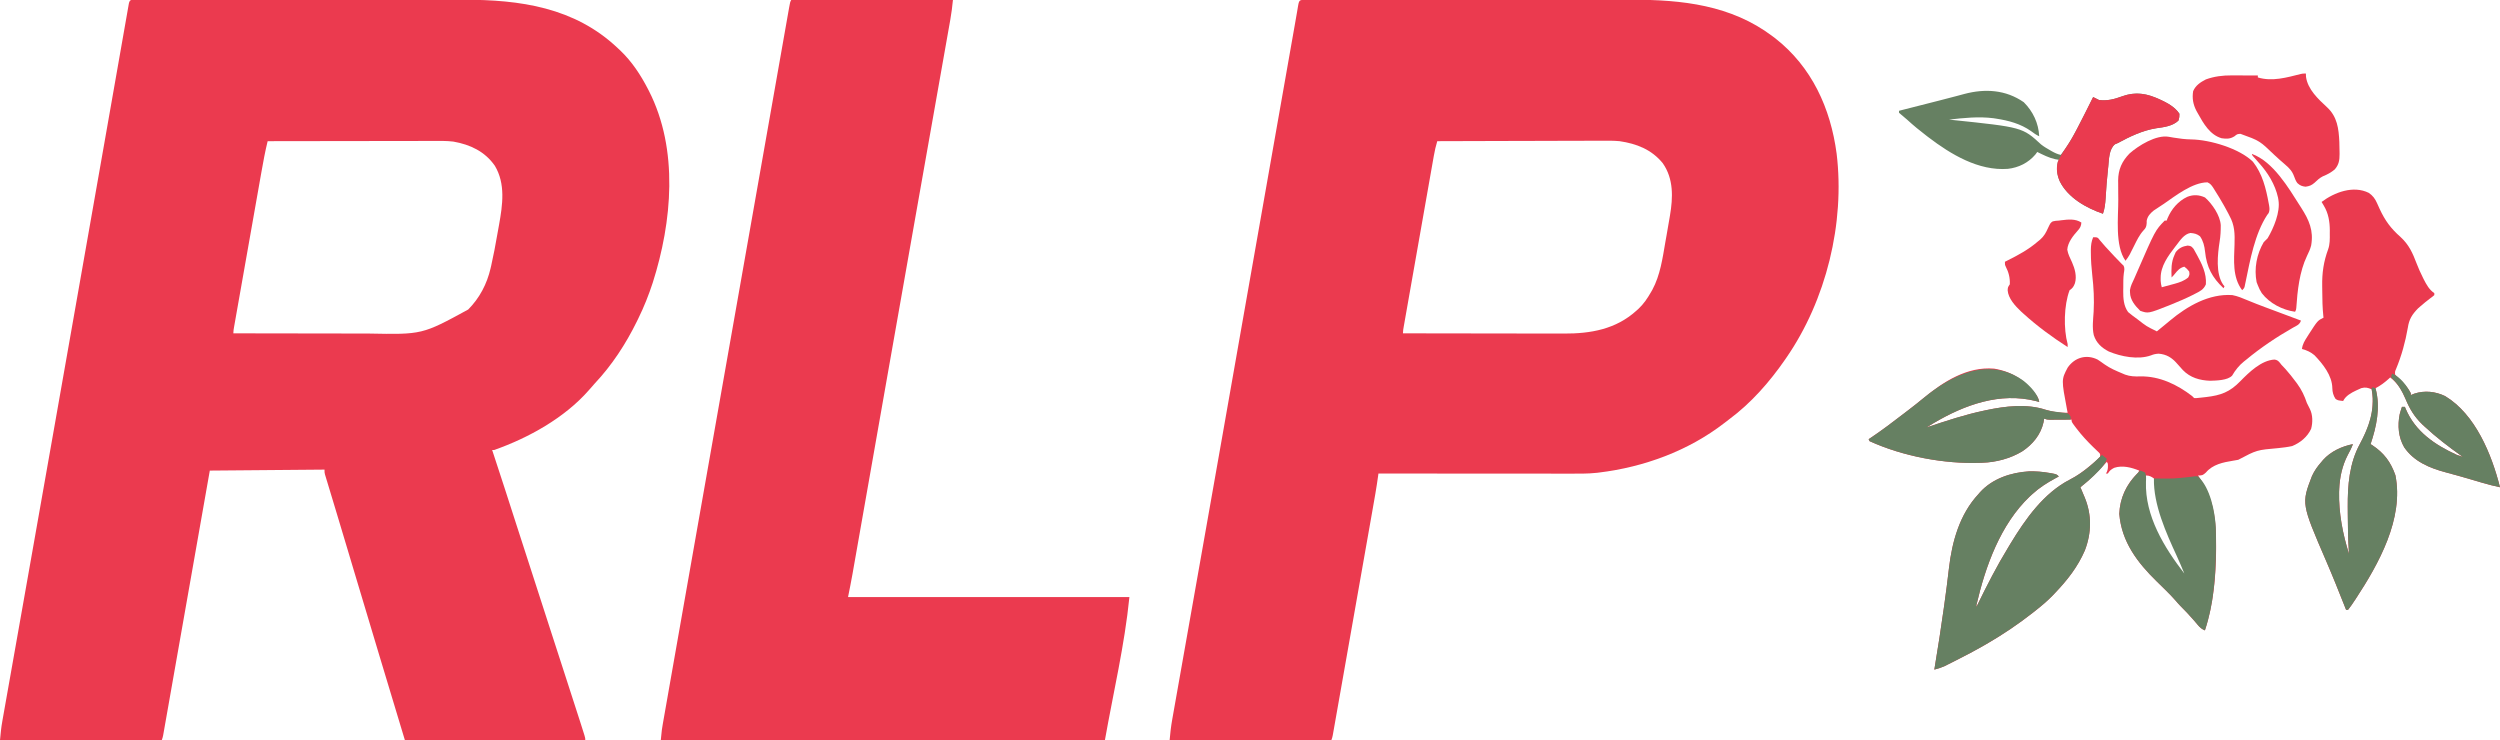 <?xml version="1.0" encoding="UTF-8"?>
<svg version="1.1" xmlns="http://www.w3.org/2000/svg" width="2550" height="755">
<path d="M0 0 C1.28 -0.003 2.56 -0.006 3.879 -0.01 C5.319 -0.008 6.758 -0.007 8.197 -0.005 C9.712 -0.007 11.227 -0.009 12.742 -0.012 C16.925 -0.018 21.108 -0.018 25.292 -0.017 C29.796 -0.017 34.301 -0.022 38.806 -0.027 C47.646 -0.035 56.485 -0.038 65.325 -0.038 C72.519 -0.039 79.712 -0.041 86.906 -0.044 C107.314 -0.053 127.722 -0.058 148.129 -0.057 C149.231 -0.057 150.333 -0.057 151.467 -0.057 C152.57 -0.057 153.673 -0.057 154.81 -0.057 C172.632 -0.056 190.454 -0.066 208.277 -0.08 C226.589 -0.094 244.901 -0.101 263.213 -0.1 C273.488 -0.1 283.763 -0.103 294.038 -0.113 C302.801 -0.123 311.563 -0.125 320.325 -0.118 C324.788 -0.115 329.25 -0.114 333.713 -0.123 C391.674 -0.23 447.314 7.631 491.147 49.129 C492.031 49.948 492.916 50.768 493.827 51.613 C505.788 63.066 514.584 76.469 522.147 91.129 C522.467 91.747 522.786 92.365 523.115 93.003 C553.519 152.792 546.676 226.444 526.975 288.395 C522.833 301.048 518.034 313.191 512.147 325.129 C511.705 326.035 511.264 326.942 510.808 327.876 C499.427 351.055 485.365 372.58 467.663 391.426 C465.607 393.635 463.646 395.879 461.71 398.191 C437.081 426.355 400.006 446.919 365.147 459.129 C364.487 459.129 363.827 459.129 363.147 459.129 C363.413 459.939 363.413 459.939 363.685 460.766 C371.923 485.86 380.125 510.965 388.147 536.129 C393.575 553.153 399.078 570.15 404.647 587.129 C410.553 605.135 416.378 623.166 422.133 641.221 C427.312 657.465 432.582 673.678 437.897 689.879 C443.069 705.649 448.199 721.431 453.21 737.254 C453.468 738.066 453.726 738.879 453.992 739.716 C454.705 741.96 455.413 744.204 456.12 746.449 C456.514 747.699 456.909 748.95 457.315 750.238 C458.147 753.129 458.147 753.129 458.147 755.129 C397.427 755.129 336.707 755.129 274.147 755.129 C256.432 696.527 238.757 637.916 221.241 579.254 C220.261 575.974 219.282 572.693 218.302 569.412 C217.666 567.282 217.03 565.152 216.394 563.022 C212.556 550.168 208.706 537.319 204.831 524.476 C204.155 522.235 203.48 519.995 202.804 517.754 C202.379 516.344 201.954 514.934 201.529 513.525 C201.225 512.516 201.225 512.516 200.915 511.487 C199.587 507.082 198.253 502.679 196.917 498.276 C196.264 496.112 195.612 493.949 194.96 491.785 C194.668 490.828 194.376 489.871 194.075 488.886 C193.816 488.025 193.558 487.165 193.292 486.279 C193.068 485.543 192.845 484.806 192.615 484.047 C192.147 482.129 192.147 482.129 192.147 479.129 C153.537 479.459 114.927 479.789 75.147 480.129 C72.974 492.465 72.974 492.465 70.757 505.05 C66.124 531.343 61.49 557.636 56.853 583.929 C56.134 588.011 55.414 592.093 54.694 596.175 C54.479 597.394 54.479 597.394 54.26 598.637 C51.938 611.807 49.618 624.978 47.298 638.148 C44.918 651.656 42.537 665.163 40.155 678.669 C38.684 687.008 37.214 695.347 35.746 703.687 C34.741 709.4 33.733 715.113 32.725 720.826 C32.142 724.126 31.56 727.425 30.98 730.725 C30.352 734.298 29.721 737.87 29.09 741.442 C28.906 742.491 28.722 743.541 28.533 744.622 C28.279 746.052 28.279 746.052 28.02 747.512 C27.874 748.337 27.729 749.162 27.579 750.012 C27.147 752.129 27.147 752.129 26.147 755.129 C-28.303 755.129 -82.753 755.129 -138.853 755.129 C-138.254 748.539 -137.655 742.221 -136.488 735.756 C-136.352 734.983 -136.217 734.21 -136.077 733.414 C-135.625 730.846 -135.167 728.28 -134.709 725.714 C-134.378 723.839 -134.047 721.965 -133.717 720.09 C-132.808 714.939 -131.893 709.789 -130.978 704.64 C-129.983 699.041 -128.995 693.442 -128.005 687.843 C-126.274 678.048 -124.539 668.253 -122.802 658.46 C-120.117 643.318 -117.439 628.176 -114.761 613.034 C-113.789 607.537 -112.817 602.041 -111.845 596.544 C-111.598 595.149 -111.352 593.754 -111.105 592.358 C-109.333 582.338 -107.56 572.318 -105.787 562.298 C-98.106 518.89 -90.442 475.479 -82.79 432.066 C-82.654 431.293 -82.518 430.521 -82.378 429.725 C-79.755 414.847 -77.134 399.969 -74.512 385.092 C-71.064 365.524 -67.615 345.957 -64.165 326.39 C-54.239 270.089 -44.316 213.787 -34.422 157.479 C-32.846 148.507 -31.269 139.534 -29.691 130.562 C-29.475 129.333 -29.259 128.105 -29.037 126.839 C-28.181 121.975 -27.326 117.112 -26.471 112.248 C-24.036 98.403 -21.604 84.557 -19.176 70.71 C-17.701 62.301 -16.224 53.891 -14.744 45.482 C-13.904 40.705 -13.064 35.928 -12.229 31.15 C-11.474 26.832 -10.715 22.515 -9.953 18.199 C-9.679 16.641 -9.406 15.083 -9.135 13.524 C-8.769 11.427 -8.399 9.332 -8.028 7.236 C-7.823 6.072 -7.619 4.907 -7.408 3.707 C-6.406 -0.947 -4.414 0.003 0 0 Z M134.147 144.129 C131.627 154.417 129.7 164.76 127.869 175.188 C127.554 176.97 127.238 178.752 126.922 180.534 C126.072 185.332 125.226 190.131 124.381 194.93 C123.495 199.962 122.604 204.994 121.715 210.026 C120.224 218.46 118.736 226.896 117.249 235.331 C115.529 245.09 113.806 254.849 112.08 264.607 C110.419 274.004 108.759 283.402 107.1 292.8 C106.395 296.798 105.688 300.796 104.982 304.794 C104.152 309.49 103.324 314.185 102.497 318.882 C102.193 320.608 101.888 322.334 101.583 324.06 C101.168 326.408 100.754 328.756 100.342 331.104 C100.219 331.794 100.097 332.483 99.971 333.194 C99.355 336.641 99.355 336.641 99.147 340.129 C121.176 340.176 143.205 340.211 165.234 340.232 C175.464 340.243 185.695 340.256 195.926 340.28 C204.854 340.3 213.782 340.312 222.709 340.317 C227.427 340.319 232.144 340.325 236.862 340.34 C291.791 341.436 291.791 341.436 338.694 315.846 C350.313 304.176 357.866 289.715 361.549 273.758 C361.76 272.856 361.971 271.954 362.188 271.025 C364.582 260.555 366.526 250.005 368.37 239.426 C368.96 236.063 369.576 232.704 370.192 229.345 C373.795 209.145 376.965 187.604 365.835 169.129 C355.616 154.555 340.875 147.637 323.606 144.56 C316.383 143.659 309.092 143.87 301.824 143.902 C299.99 143.902 298.156 143.902 296.322 143.901 C291.372 143.9 286.423 143.912 281.473 143.926 C276.289 143.938 271.106 143.94 265.922 143.942 C256.119 143.948 246.317 143.964 236.514 143.985 C225.348 144.007 214.182 144.018 203.017 144.028 C180.06 144.049 157.104 144.084 134.147 144.129 Z " fill="#EB3A4F" transform="translate(138.853,-0.129)"/>
<path d="M0 0 C1.277 -0.003 2.553 -0.006 3.869 -0.01 C5.304 -0.008 6.739 -0.007 8.175 -0.005 C9.686 -0.007 11.196 -0.009 12.707 -0.012 C16.879 -0.018 21.051 -0.018 25.223 -0.017 C29.715 -0.017 34.208 -0.022 38.7 -0.027 C47.516 -0.035 56.331 -0.038 65.147 -0.038 C72.321 -0.039 79.495 -0.041 86.669 -0.044 C107.022 -0.053 127.374 -0.058 147.727 -0.057 C149.375 -0.057 149.375 -0.057 151.056 -0.057 C152.156 -0.057 153.256 -0.057 154.389 -0.057 C172.163 -0.056 189.937 -0.066 207.71 -0.08 C225.973 -0.094 244.235 -0.101 262.497 -0.1 C272.745 -0.1 282.992 -0.103 293.239 -0.113 C301.978 -0.123 310.716 -0.125 319.455 -0.118 C323.905 -0.115 328.355 -0.114 332.806 -0.123 C383.875 -0.217 434.096 5.338 476.163 37.129 C477.046 37.789 477.929 38.449 478.839 39.129 C516.231 68.378 535.376 110.543 541.527 156.868 C550.101 227.774 530.845 306.333 490.163 365.129 C489.763 365.709 489.364 366.289 488.953 366.887 C473.253 389.622 454.191 411.382 431.884 427.847 C430.168 429.125 428.483 430.435 426.799 431.754 C390.134 460.073 344.897 476.582 299.163 482.129 C298.509 482.212 297.855 482.295 297.181 482.381 C287.237 483.472 277.258 483.261 267.269 483.242 C265.159 483.242 263.05 483.242 260.94 483.243 C255.238 483.243 249.536 483.237 243.835 483.23 C237.866 483.224 231.898 483.223 225.929 483.222 C214.639 483.219 203.349 483.211 192.059 483.201 C179.2 483.189 166.342 483.184 153.483 483.179 C127.043 483.169 100.603 483.151 74.163 483.129 C74.069 483.85 73.975 484.571 73.878 485.314 C72.199 497.627 69.985 509.844 67.821 522.079 C67.379 524.588 66.937 527.098 66.495 529.607 C65.424 535.684 64.352 541.76 63.278 547.836 C62.406 552.773 61.534 557.71 60.664 562.647 C60.539 563.351 60.415 564.056 60.287 564.783 C60.034 566.215 59.782 567.647 59.529 569.08 C57.167 582.471 54.803 595.862 52.437 609.252 C50.407 620.742 48.38 632.233 46.354 643.724 C43.999 657.087 41.642 670.45 39.282 683.812 C39.031 685.236 38.779 686.659 38.528 688.083 C38.404 688.783 38.281 689.483 38.153 690.205 C37.282 695.141 36.411 700.078 35.541 705.014 C34.372 711.648 33.201 718.281 32.027 724.913 C31.596 727.351 31.166 729.79 30.737 732.229 C30.153 735.547 29.566 738.864 28.978 742.181 C28.807 743.155 28.636 744.129 28.46 745.133 C28.303 746.018 28.145 746.904 27.983 747.816 C27.848 748.582 27.713 749.348 27.573 750.137 C27.163 752.129 27.163 752.129 26.163 755.129 C-28.287 755.129 -82.737 755.129 -138.837 755.129 C-138.194 748.054 -137.467 741.262 -136.217 734.309 C-136.055 733.383 -135.892 732.457 -135.724 731.503 C-135.182 728.422 -134.633 725.344 -134.085 722.265 C-133.69 720.032 -133.297 717.8 -132.903 715.567 C-131.828 709.477 -130.748 703.388 -129.667 697.299 C-128.633 691.471 -127.603 685.642 -126.573 679.813 C-124.488 668.013 -122.4 656.215 -120.309 644.417 C-117.315 627.527 -114.328 610.637 -111.342 593.746 C-110.164 587.086 -108.987 580.425 -107.809 573.765 C-107.68 573.034 -107.55 572.303 -107.417 571.55 C-105.458 560.47 -103.498 549.391 -101.538 538.312 C-95.941 506.684 -90.348 475.055 -84.779 443.422 C-84.63 442.576 -84.481 441.731 -84.328 440.86 C-82.572 430.89 -80.818 420.92 -79.063 410.951 C-76.402 395.824 -73.738 380.699 -71.074 365.573 C-70.598 362.868 -70.121 360.163 -69.645 357.458 C-58.251 292.751 -46.842 228.046 -35.436 163.341 C-33.942 154.868 -32.449 146.396 -30.955 137.923 C-27.574 118.743 -24.193 99.564 -20.812 80.384 C-20.416 78.137 -20.02 75.89 -19.624 73.643 C-18.13 65.17 -16.637 56.698 -15.143 48.226 C-14.696 45.687 -14.248 43.149 -13.801 40.611 C-13.487 38.828 -13.487 38.828 -13.166 37.008 C-12.863 35.288 -12.863 35.288 -12.553 33.532 C-12.168 31.348 -11.782 29.164 -11.396 26.98 C-10.559 22.245 -9.729 17.51 -8.921 12.77 C-8.782 11.964 -8.644 11.158 -8.501 10.328 C-8.249 8.861 -8.001 7.393 -7.756 5.924 C-6.713 -0.13 -6.063 0.004 0 0 Z M134.163 144.129 C132.673 149.065 131.552 153.974 130.669 159.056 C130.465 160.208 130.465 160.208 130.256 161.384 C129.803 163.941 129.354 166.499 128.906 169.058 C128.581 170.898 128.256 172.738 127.93 174.578 C127.049 179.562 126.172 184.548 125.296 189.533 C124.379 194.75 123.458 199.966 122.538 205.182 C120.994 213.935 119.452 222.688 117.913 231.442 C116.131 241.572 114.346 251.702 112.558 261.832 C110.656 272.61 108.757 283.389 106.858 294.168 C106.31 297.278 105.762 300.389 105.213 303.499 C104.353 308.377 103.494 313.255 102.637 318.133 C102.322 319.927 102.006 321.721 101.689 323.515 C101.259 325.955 100.83 328.396 100.402 330.836 C100.275 331.553 100.148 332.27 100.017 333.009 C99.381 336.548 99.381 336.548 99.163 340.129 C122.356 340.175 145.548 340.211 168.741 340.232 C179.511 340.243 190.281 340.257 201.051 340.28 C210.445 340.3 219.838 340.312 229.231 340.317 C234.2 340.319 239.168 340.325 244.136 340.34 C248.824 340.354 253.512 340.358 258.201 340.355 C259.91 340.355 261.619 340.359 263.328 340.367 C290.631 340.485 316.269 335.985 337.163 317.129 C337.869 316.503 338.576 315.878 339.303 315.234 C344.689 310.187 348.5 304.509 352.163 298.129 C352.841 296.959 352.841 296.959 353.534 295.765 C361.647 280.727 363.984 263.551 366.85 246.941 C367.243 244.715 367.637 242.489 368.032 240.263 C369.099 234.222 370.139 228.177 371.163 222.129 C371.348 221.045 371.348 221.045 371.537 219.939 C374.642 201.622 375.356 182.531 364.19 166.621 C352.786 152.601 337.547 146.706 320.163 144.129 C313.802 143.523 307.427 143.618 301.045 143.675 C299.21 143.676 297.375 143.675 295.54 143.673 C290.619 143.672 285.699 143.695 280.779 143.723 C275.614 143.748 270.449 143.75 265.284 143.755 C255.531 143.768 245.778 143.8 236.025 143.841 C224.91 143.885 213.795 143.907 202.68 143.927 C179.841 143.969 157.002 144.039 134.163 144.129 Z " fill="#EB3A4F" transform="translate(1331.837,-0.129)"/>
<path d="M0 0 C54.45 0 108.9 0 165 0 C164.317 6.833 163.499 13.454 162.294 20.189 C162.121 21.169 161.949 22.149 161.771 23.159 C161.194 26.435 160.612 29.709 160.03 32.983 C159.61 35.359 159.191 37.735 158.772 40.111 C157.861 45.274 156.948 50.436 156.032 55.598 C154.67 63.279 153.313 70.96 151.956 78.642 C149.671 91.578 147.383 104.515 145.093 117.451 C141.817 135.953 138.546 154.456 135.276 172.959 C134.108 179.563 132.941 186.168 131.774 192.773 C131.331 195.279 130.888 197.785 130.445 200.291 C128.643 210.487 126.84 220.684 125.038 230.88 C116.514 279.087 108.008 327.299 99.518 375.512 C98.455 381.547 97.392 387.582 96.329 393.616 C90.923 424.308 85.518 455 80.116 485.692 C77.799 498.855 75.481 512.018 73.162 525.181 C71.784 533.001 70.407 540.821 69.032 548.641 C68.003 554.492 66.972 560.343 65.941 566.194 C65.525 568.555 65.109 570.916 64.694 573.278 C64.128 576.499 63.56 579.72 62.992 582.942 C62.833 583.849 62.674 584.755 62.511 585.69 C61.13 593.49 59.555 601.225 58 609 C152.71 609 247.42 609 345 609 C340.087 658.13 328.581 706.376 320 755 C170.51 755 21.02 755 -133 755 C-131.875 743.75 -131.875 743.75 -130.97 738.605 C-130.765 737.428 -130.56 736.251 -130.348 735.038 C-130.123 733.769 -129.898 732.5 -129.667 731.193 C-129.422 729.802 -129.179 728.41 -128.935 727.018 C-128.263 723.182 -127.587 719.346 -126.909 715.51 C-126.165 711.295 -125.426 707.078 -124.686 702.862 C-123.2 694.403 -121.711 685.945 -120.22 677.487 C-118.967 670.381 -117.716 663.275 -116.467 656.168 C-116.285 655.136 -116.104 654.104 -115.917 653.04 C-115.545 650.927 -115.173 648.815 -114.802 646.702 C-110.006 619.433 -105.2 592.165 -100.392 564.898 C-99.455 559.581 -98.518 554.263 -97.58 548.946 C-97.462 548.275 -97.343 547.603 -97.222 546.911 C-97.103 546.237 -96.984 545.564 -96.861 544.869 C-84.474 474.597 -72.074 404.327 -59.664 334.059 C-58.008 324.681 -56.351 315.303 -54.695 305.924 C-54.558 305.148 -54.421 304.372 -54.28 303.572 C-49.321 275.491 -44.368 247.409 -39.416 219.327 C-38.846 216.093 -38.275 212.859 -37.705 209.625 C-37.564 208.827 -37.424 208.028 -37.279 207.206 C-35.183 195.321 -33.086 183.436 -30.989 171.551 C-30.854 170.782 -30.718 170.013 -30.578 169.22 C-29.225 161.55 -27.871 153.88 -26.518 146.21 C-25.853 142.443 -25.188 138.677 -24.524 134.91 C-24.328 133.8 -24.328 133.8 -24.128 132.667 C-22.037 120.818 -19.948 108.968 -17.86 97.119 C-15.784 85.337 -13.706 73.555 -11.625 61.773 C-10.501 55.409 -9.378 49.044 -8.258 42.679 C-7.235 36.869 -6.21 31.06 -5.183 25.251 C-4.81 23.144 -4.439 21.036 -4.069 18.928 C-3.569 16.083 -3.066 13.239 -2.561 10.394 C-2.416 9.562 -2.271 8.73 -2.121 7.873 C-1.114 2.228 -1.114 2.228 0 0 Z " fill="#EB3A4F" transform="translate(807,0)"/>
<path d="M0 0 C2.357 1.509 4.617 3.141 6.887 4.777 C12.586 8.87 18.988 11.538 25.434 14.234 C26.282 14.597 27.13 14.959 28.004 15.332 C33.242 17.241 38.1 17.306 43.621 17.172 C63.033 16.741 81.346 25.55 96.434 37.234 C97.094 37.894 97.754 38.554 98.434 39.234 C100.376 39.375 100.376 39.375 102.582 39.098 C103.417 39.017 104.252 38.936 105.112 38.852 C106.002 38.752 106.892 38.651 107.809 38.547 C108.714 38.448 109.619 38.349 110.552 38.247 C125.843 36.47 134.871 33.084 145.583 22.037 C154.542 12.904 167.027 0.706 180.449 -0.012 C183.082 0.315 184.442 1.433 186.082 3.48 C186.528 4.059 186.974 4.638 187.434 5.234 C188.807 6.694 190.182 8.153 191.559 9.609 C195.359 13.862 198.853 18.281 202.246 22.859 C202.702 23.468 203.158 24.077 203.627 24.705 C208.091 30.829 211.043 37.063 213.434 44.234 C214.424 46.314 215.464 48.361 216.531 50.402 C219.504 56.438 219.534 64.184 217.785 70.621 C213.988 78.882 206.733 84.835 198.434 88.234 C193.759 89.27 189.065 89.788 184.309 90.297 C162.379 92.22 162.379 92.22 143.434 102.234 C141.713 102.548 139.991 102.856 138.265 103.134 C127.951 104.819 117.468 106.881 110.434 115.234 C107.292 117.995 106.853 118.234 102.434 118.234 C103.014 119.108 103.594 119.982 104.191 120.883 C108.555 127.664 112.222 134.39 114.809 142.047 C115.034 142.695 115.26 143.343 115.493 144.011 C120.289 159.134 120.978 174.695 120.871 190.422 C120.867 191.857 120.867 191.857 120.862 193.32 C120.734 220.712 118.156 250.067 109.434 276.234 C106.271 274.862 104.44 273.378 102.246 270.734 C101.343 269.669 101.343 269.669 100.422 268.582 C99.438 267.42 99.438 267.42 98.434 266.234 C93.829 261.011 89.167 255.899 84.192 251.027 C82.553 249.356 81.055 247.635 79.551 245.844 C76.27 242.069 72.792 238.545 69.23 235.039 C68.663 234.48 68.096 233.921 67.512 233.345 C65.151 231.02 62.788 228.698 60.415 226.387 C40.666 207.127 24.417 185.831 22.121 157.359 C22.697 141.87 28.857 128.137 39.613 117.125 C41.496 115.357 41.496 115.357 42.434 113.234 C34.439 110.024 25.307 107.584 16.871 110.422 C13.609 112.142 12.327 113.184 10.434 116.234 C9.774 116.234 9.114 116.234 8.434 116.234 C8.764 115.698 9.094 115.162 9.434 114.609 C10.675 111.662 10.64 109.405 10.434 106.234 C10.104 105.574 9.774 104.914 9.434 104.234 C9.042 104.667 8.65 105.099 8.247 105.544 C0.124 114.471 -8.012 122.833 -17.566 130.234 C-16.843 131.936 -16.843 131.936 -16.105 133.672 C-15.467 135.193 -14.829 136.713 -14.191 138.234 C-13.874 138.978 -13.557 139.722 -13.23 140.488 C-5.834 158.209 -6.113 176.809 -13.031 194.699 C-20.378 211.617 -30.905 224.976 -43.566 238.234 C-44.328 239.037 -45.09 239.841 -45.875 240.668 C-51.395 246.345 -57.34 251.355 -63.566 256.234 C-64.487 256.962 -64.487 256.962 -65.426 257.704 C-80.703 269.738 -96.72 280.522 -113.566 290.234 C-114.209 290.607 -114.851 290.98 -115.513 291.364 C-124.967 296.82 -134.625 301.871 -144.371 306.785 C-145.615 307.412 -146.858 308.041 -148.1 308.672 C-149.86 309.564 -151.625 310.446 -153.391 311.328 C-154.412 311.841 -155.434 312.353 -156.487 312.881 C-159.825 314.348 -163.044 315.309 -166.566 316.234 C-166.421 315.375 -166.276 314.516 -166.127 313.631 C-162.767 293.62 -159.691 273.58 -156.879 253.484 C-156.735 252.461 -156.591 251.437 -156.443 250.383 C-154.685 237.859 -153.049 225.329 -151.624 212.763 C-148.475 185.564 -140.65 157.691 -121.566 137.234 C-121.03 136.608 -120.494 135.981 -119.941 135.336 C-107.31 121.378 -88.399 115.167 -70.086 114.016 C-62.97 113.836 -56.256 114.407 -49.254 115.609 C-48.518 115.735 -47.783 115.861 -47.025 115.991 C-41.827 116.974 -41.827 116.974 -39.566 119.234 C-40.594 119.78 -41.621 120.325 -42.68 120.887 C-51.388 125.59 -59.231 130.511 -66.566 137.234 C-67.467 138.054 -68.369 138.874 -69.297 139.719 C-99.133 168.166 -114.467 210.951 -123.566 250.234 C-123.566 250.894 -123.566 251.554 -123.566 252.234 C-123.094 251.27 -122.622 250.305 -122.136 249.311 C-112.603 229.86 -102.874 210.728 -91.566 192.234 C-90.69 190.774 -89.813 189.313 -88.938 187.852 C-73.695 162.676 -54.917 136.035 -28.191 122.359 C-20.59 118.462 -14.111 113.7 -7.566 108.234 C-6.066 106.981 -6.066 106.981 -4.535 105.703 C-0.915 102.608 -0.915 102.608 2.434 99.234 C2.746 96.296 2.746 96.296 1.199 94.691 C0.343 93.877 0.343 93.877 -0.531 93.047 C-1.162 92.436 -1.794 91.825 -2.444 91.195 C-3.124 90.548 -3.803 89.901 -4.504 89.234 C-10.684 83.21 -16.336 77.115 -21.566 70.234 C-22.112 69.522 -22.657 68.809 -23.219 68.074 C-26.566 63.558 -26.566 63.558 -26.566 61.234 C-27.308 61.24 -28.05 61.245 -28.814 61.25 C-32.169 61.271 -35.524 61.284 -38.879 61.297 C-40.046 61.305 -41.213 61.314 -42.416 61.322 C-44.093 61.327 -44.093 61.327 -45.805 61.332 C-47.352 61.34 -47.352 61.34 -48.931 61.348 C-51.566 61.234 -51.566 61.234 -54.566 60.234 C-54.773 61.492 -54.979 62.751 -55.191 64.047 C-58.035 76.692 -66.3 86.633 -76.922 93.641 C-88.989 100.913 -103.473 104.772 -117.566 105.234 C-118.208 105.26 -118.849 105.286 -119.509 105.312 C-156.565 106.632 -198.738 98.655 -232.566 83.234 C-232.896 82.574 -233.226 81.914 -233.566 81.234 C-232.655 80.626 -231.744 80.017 -230.805 79.391 C-219.86 72.011 -209.364 64.106 -198.915 56.044 C-196.916 54.504 -194.912 52.972 -192.902 51.445 C-187.762 47.529 -182.714 43.544 -177.737 39.423 C-157.382 22.621 -133.245 6.883 -105.566 9.234 C-86.761 12.407 -73.705 21.294 -62.352 36.465 C-60.806 38.863 -59.985 40.454 -59.566 43.234 C-60.634 42.946 -61.701 42.657 -62.801 42.359 C-99.475 32.989 -135.654 46.137 -167.254 64.797 C-169.7 66.262 -172.135 67.743 -174.566 69.234 C-173.662 68.933 -172.758 68.631 -171.826 68.32 C-153.583 62.248 -135.395 56.246 -116.566 52.234 C-115.612 52.027 -114.658 51.82 -113.675 51.606 C-94.061 47.469 -72.199 44.86 -52.832 51.211 C-45.716 53.441 -38.022 54.401 -30.566 54.234 C-30.783 53.144 -31 52.053 -31.223 50.93 C-36.978 20.427 -36.978 20.427 -30.566 8.234 C-23.465 -2.11 -11.526 -5.706 0 0 Z M49.434 118.234 C47.456 120.212 48.145 123.918 48.121 126.609 C48.121 160.878 67.397 193.388 88.434 219.234 C88.764 218.574 89.094 217.914 89.434 217.234 C88.676 215.052 88.676 215.052 87.441 212.598 C86.988 211.64 86.535 210.682 86.067 209.695 C85.569 208.656 85.072 207.617 84.559 206.547 C72.625 181.048 60.626 153.164 58.016 124.82 C57.824 123.637 57.631 122.454 57.434 121.234 C54.671 119.354 52.804 118.234 49.434 118.234 Z M89.434 219.234 C90.434 221.234 90.434 221.234 90.434 221.234 Z M-125.566 255.234 C-124.566 257.234 -124.566 257.234 -124.566 257.234 Z " fill="#EA3A4F" transform="translate(2139.566,366.766)"/>
<path d="M0 0 C4.056 2.802 6.365 5.856 8.348 10.336 C9.011 11.797 9.011 11.797 9.688 13.289 C10.148 14.312 10.608 15.336 11.082 16.391 C16.678 28.419 22.435 36.217 32.387 45.027 C41.016 52.926 44.751 61.402 48.82 72.129 C50.65 76.907 52.729 81.505 55.02 86.078 C55.328 86.705 55.637 87.331 55.955 87.977 C58.759 93.488 61.637 98.802 66.832 102.266 C66.832 102.926 66.832 103.586 66.832 104.266 C65.215 105.676 65.215 105.676 62.957 107.328 C59.417 110.015 55.987 112.772 52.645 115.703 C51.867 116.382 51.09 117.062 50.289 117.762 C44.25 123.916 41.081 128.887 39.832 137.453 C37.306 152.014 33.412 166.216 27.715 179.867 C26.659 182.309 26.659 182.309 26.832 185.266 C28.857 187.542 28.857 187.542 31.457 189.891 C35.97 194.263 39.875 198.689 42.832 204.266 C42.832 204.926 42.832 205.586 42.832 206.266 C44.626 205.523 44.626 205.523 46.457 204.766 C56.925 201.331 67.993 202.52 77.832 207.266 C108.789 225.899 125.364 266.822 133.832 300.266 C127.867 299.007 122.014 297.53 116.168 295.805 C115.373 295.573 114.578 295.341 113.758 295.102 C111.241 294.368 108.724 293.629 106.207 292.891 C102.903 291.922 99.598 290.956 96.293 289.992 C95.489 289.757 94.685 289.522 93.856 289.281 C88.791 287.809 83.709 286.421 78.605 285.09 C62.158 280.752 45.953 273.996 36.082 259.453 C30.13 249.141 29.246 237.368 31.512 225.793 C32.202 223.244 32.947 220.753 33.832 218.266 C34.822 218.266 35.812 218.266 36.832 218.266 C37.04 218.788 37.247 219.31 37.461 219.848 C47.363 243.505 67.243 256.896 89.832 267.266 C91.816 267.979 93.81 268.669 95.832 269.266 C95.344 268.919 94.857 268.572 94.354 268.215 C81.224 258.861 68.654 249.26 56.832 238.266 C56.12 237.608 55.409 236.951 54.676 236.273 C46.683 228.619 41.743 220.434 37.531 210.317 C33.895 201.761 29.419 193.884 21.832 188.266 C21.336 188.725 20.839 189.183 20.328 189.656 C16.047 193.523 11.948 196.601 6.832 199.266 C6.976 199.779 7.121 200.292 7.27 200.82 C11.798 219.502 7.852 238.421 1.832 256.266 C2.461 256.667 3.09 257.067 3.738 257.48 C15.572 265.34 22.446 274.593 27.145 288.016 C35.983 332.206 10.034 378.543 -13.305 414.078 C-14.297 415.56 -15.293 417.039 -16.293 418.516 C-16.754 419.202 -17.216 419.888 -17.691 420.595 C-18.796 422.191 -19.975 423.735 -21.168 425.266 C-21.828 425.266 -22.488 425.266 -23.168 425.266 C-23.529 424.352 -23.89 423.438 -24.263 422.497 C-30.516 406.699 -36.798 390.924 -43.543 375.328 C-68.736 316.898 -68.736 316.898 -57.98 288.891 C-55.442 283.344 -52.209 278.809 -48.168 274.266 C-47.669 273.662 -47.17 273.059 -46.656 272.438 C-38.902 263.765 -27.417 258.469 -16.168 256.266 C-17.647 260.22 -19.531 263.808 -21.543 267.516 C-27.054 278.148 -29.724 290.32 -30.168 302.266 C-30.208 303.198 -30.248 304.13 -30.289 305.09 C-30.744 326.401 -26.589 348.017 -20.168 368.266 C-20.237 367.242 -20.307 366.218 -20.378 365.163 C-21.133 353.311 -21.386 341.484 -21.408 329.608 C-21.418 326.533 -21.449 323.458 -21.48 320.383 C-21.598 298.277 -19.918 275.989 -9.168 256.266 C-1.773 242.496 3.995 228.595 3.957 212.703 C3.96 211.629 3.962 210.556 3.965 209.449 C3.834 206.31 3.416 203.35 2.832 200.266 C-1.356 198.684 -3.26 198.031 -7.668 199.172 C-9.4 199.961 -9.4 199.961 -11.168 200.766 C-11.777 201.042 -12.385 201.319 -13.012 201.604 C-18.145 204.037 -23.537 207.004 -26.168 212.266 C-31.541 211.669 -31.541 211.669 -33.918 210.141 C-36.147 206.797 -37.144 203.138 -37.195 199.148 C-37.39 186.305 -46.816 174.534 -55.371 165.641 C-59.28 162.321 -63.219 160.511 -68.168 159.266 C-67.627 154.273 -65.303 150.723 -62.668 146.578 C-62.225 145.874 -61.781 145.17 -61.324 144.445 C-52.188 130.276 -52.188 130.276 -46.168 127.266 C-46.237 126.688 -46.305 126.111 -46.376 125.516 C-47.271 117.041 -47.422 108.593 -47.463 100.079 C-47.475 98.421 -47.495 96.762 -47.525 95.104 C-47.763 81.702 -46.104 70.122 -41.441 57.508 C-39.593 52.218 -39.73 46.94 -39.793 41.391 C-39.781 40.379 -39.77 39.367 -39.758 38.324 C-39.792 29.433 -41.177 20.792 -45.855 13.078 C-46.292 12.342 -46.729 11.606 -47.18 10.848 C-47.669 10.065 -47.669 10.065 -48.168 9.266 C-35.027 -0.615 -15.802 -7.854 0 0 Z " fill="#EA3A4F" transform="translate(2416.168,196.734)"/>
<path d="M0 0 C1.65 1.32 3.3 2.64 5 4 C3.55 8.597 0.937 11.681 -2.312 15.125 C-2.834 15.685 -3.355 16.244 -3.892 16.821 C-9.499 22.722 -15.667 27.903 -22 33 C-21.277 34.702 -21.277 34.702 -20.539 36.438 C-19.901 37.958 -19.263 39.479 -18.625 41 C-18.308 41.744 -17.991 42.488 -17.664 43.254 C-10.268 60.975 -10.547 79.574 -17.465 97.465 C-24.811 114.382 -35.338 127.742 -48 141 C-48.762 141.803 -49.524 142.606 -50.309 143.434 C-55.828 149.111 -61.774 154.121 -68 159 C-68.614 159.485 -69.228 159.97 -69.86 160.469 C-85.137 172.504 -101.153 183.288 -118 193 C-118.642 193.373 -119.285 193.745 -119.947 194.129 C-129.401 199.586 -139.059 204.637 -148.804 209.55 C-150.048 210.178 -151.292 210.807 -152.534 211.438 C-154.294 212.33 -156.059 213.212 -157.824 214.094 C-158.846 214.606 -159.868 215.119 -160.921 215.646 C-164.259 217.114 -167.478 218.074 -171 219 C-170.855 218.141 -170.71 217.282 -170.56 216.397 C-167.201 196.386 -164.124 176.345 -161.312 156.25 C-161.169 155.226 -161.025 154.203 -160.876 153.148 C-159.119 140.625 -157.482 128.094 -156.057 115.529 C-152.909 88.33 -145.083 60.457 -126 40 C-125.464 39.374 -124.927 38.747 -124.375 38.102 C-111.743 24.143 -92.833 17.932 -74.52 16.781 C-67.403 16.601 -60.69 17.172 -53.688 18.375 C-52.952 18.501 -52.216 18.627 -51.458 18.757 C-46.26 19.74 -46.26 19.74 -44 22 C-45.027 22.545 -46.055 23.091 -47.113 23.652 C-55.821 28.356 -63.665 33.277 -71 40 C-71.901 40.82 -72.802 41.64 -73.73 42.484 C-103.566 70.931 -118.901 113.717 -128 153 C-128 153.66 -128 154.32 -128 155 C-127.528 154.035 -127.056 153.07 -126.57 152.076 C-117.037 132.626 -107.308 113.494 -96 95 C-95.123 93.539 -94.247 92.078 -93.371 90.617 C-78.128 65.442 -59.35 38.801 -32.625 25.125 C-20.302 18.807 -9.767 9.767 0 0 Z M-130 158 C-129 160 -129 160 -129 160 Z " fill="#668062" transform="translate(2144,464)"/>
<path d="M0 0 C9.445 9.445 15.07 21.376 15.75 34.75 C12.652 33.323 10.139 31.572 7.438 29.5 C-3.298 21.944 -15.425 18.721 -28.25 16.75 C-29.085 16.619 -29.921 16.487 -30.781 16.352 C-45.901 14.436 -61.205 15.991 -76.25 17.75 C-75.326 17.845 -74.402 17.94 -73.45 18.038 C-1.414 25.556 -1.414 25.556 17.664 43.098 C20.578 45.406 23.716 47.219 26.938 49.062 C27.544 49.412 28.151 49.762 28.777 50.123 C31.747 51.788 34.434 53.017 37.75 53.75 C43.442 46.314 48.212 38.722 52.562 30.438 C53.156 29.323 53.749 28.208 54.36 27.059 C60.01 16.384 65.434 5.595 70.75 -5.25 C72.75 -4.25 74.75 -3.25 76.75 -2.25 C85.354 -1.224 92.252 -3.045 100.207 -5.961 C114.688 -11.23 125.736 -8.828 139.438 -2.5 C146.826 1.021 154.11 4.79 158.75 11.75 C158.75 15.188 158.75 15.188 157.75 18.75 C151.794 24.393 142.988 25.472 135.125 26.562 C121.097 28.792 108.143 35.054 95.75 41.75 C94.837 42.138 93.925 42.526 92.984 42.926 C86.841 47.941 86.951 58.287 86.188 65.625 C86.064 66.741 85.94 67.857 85.813 69.007 C84.785 78.603 84.058 88.219 83.484 97.853 C83.125 103.442 82.579 108.446 80.75 113.75 C63.706 107.891 45.09 97.488 36.75 80.75 C33.801 73.956 33.242 68.01 34.75 60.75 C35.08 60.09 35.41 59.43 35.75 58.75 C33.925 58.441 33.925 58.441 32.062 58.125 C25.538 56.708 19.71 53.679 13.75 50.75 C12.822 52.018 12.822 52.018 11.875 53.312 C4.683 61.81 -5.213 66.733 -16.232 67.973 C-46.149 70.23 -74.324 53.222 -97.25 35.75 C-98.137 35.077 -98.137 35.077 -99.042 34.39 C-105.991 29.093 -112.691 23.619 -119.117 17.691 C-120.988 15.988 -122.898 14.389 -124.875 12.812 C-125.659 12.132 -126.442 11.451 -127.25 10.75 C-127.25 10.09 -127.25 9.43 -127.25 8.75 C-126.662 8.6 -126.074 8.451 -125.469 8.297 C-119.22 6.707 -112.972 5.117 -106.724 3.525 C-104.408 2.936 -102.091 2.346 -99.775 1.757 C-96.4 0.898 -93.026 0.039 -89.652 -0.82 C-88.536 -1.104 -87.419 -1.388 -86.269 -1.681 C-80.744 -3.089 -75.225 -4.516 -69.715 -5.983 C-68.678 -6.259 -67.641 -6.534 -66.573 -6.817 C-64.634 -7.333 -62.697 -7.853 -60.761 -8.378 C-39.449 -14.043 -18.43 -12.759 0 0 Z " fill="#668062" transform="translate(2064.25,104.25)"/>
<path d="M0 0 C4 0 4 0 5.43 1.223 C6.145 2.133 6.145 2.133 6.875 3.062 C10.424 7.372 14.175 11.437 18 15.5 C19.22 16.814 20.44 18.127 21.66 19.441 C23.572 21.494 25.499 23.493 27.496 25.465 C28.137 26.116 28.777 26.767 29.438 27.438 C30.24 28.209 30.24 28.209 31.059 28.996 C32.315 31.67 31.794 33.724 31.33 36.572 C30.663 41.477 30.774 46.432 30.75 51.375 C30.729 52.447 30.709 53.52 30.688 54.625 C30.65 62.272 31.049 69.912 35.664 76.305 C36.311 76.823 36.958 77.341 37.625 77.875 C38.797 78.819 38.797 78.819 39.992 79.781 C40.985 80.513 41.977 81.246 43 82 C43.66 82.489 44.321 82.977 45.001 83.48 C54.396 90.821 54.396 90.821 65 96 C65.678 95.443 66.356 94.886 67.055 94.312 C69.017 92.704 70.982 91.098 72.949 89.496 C74.776 88.002 76.594 86.497 78.395 84.973 C96.111 70.214 118.311 57.347 142 59 C147.46 60.051 152.481 62.173 157.583 64.337 C163.563 66.841 169.597 69.163 175.672 71.426 C176.72 71.818 177.769 72.211 178.849 72.615 C182.149 73.85 185.449 75.081 188.75 76.312 C191.008 77.157 193.266 78.001 195.523 78.846 C201.015 80.899 206.507 82.951 212 85 C210.597 89.21 207.634 90.155 203.938 92.188 C187.104 101.778 170.912 112.62 156 125 C155.279 125.568 154.559 126.137 153.816 126.723 C148.841 130.735 144.967 135.601 141.766 141.133 C137.129 146.036 125.779 146.167 119.312 146.375 C108.74 145.998 99.056 143.241 91.562 135.518 C89.475 133.268 87.413 131.007 85.424 128.67 C80.288 122.762 74.706 119.369 66.812 118.75 C63.529 118.965 61.876 119.342 58.938 120.5 C45.843 125.183 28.461 121.754 15.984 116.535 C8.647 112.761 3.222 107.804 0.657 99.82 C-1.136 92.121 0.045 83.699 0.508 75.87 C1.201 63.334 0.554 51.36 -0.871 38.897 C-1.748 31.077 -2.308 23.371 -2.312 15.5 C-2.318 14.617 -2.323 13.733 -2.328 12.823 C-2.277 8.164 -1.784 4.378 0 0 Z " fill="#EB3A4F" transform="translate(2135,242)"/>
<path d="M0 0 C0.791 0.133 1.583 0.266 2.398 0.403 C3.245 0.551 4.092 0.699 4.965 0.852 C11.017 1.86 16.89 2.602 23.028 2.689 C42.138 2.996 72.19 11.925 85.902 25.477 C95.51 37.67 99.173 52.507 101.902 67.477 C102.04 68.193 102.178 68.909 102.32 69.647 C102.822 72.683 103.145 74.9 101.934 77.777 C101.176 78.773 101.176 78.773 100.402 79.789 C87.795 99.049 83.036 125.705 78.449 147.902 C78.182 149.165 78.182 149.165 77.91 150.453 C77.762 151.186 77.614 151.919 77.461 152.674 C76.902 154.477 76.902 154.477 74.902 156.477 C64.819 143.124 66.605 125.913 67.115 110.075 C67.442 99.09 67.408 90.34 61.902 80.477 C61.51 79.699 61.118 78.921 60.714 78.12 C59.599 75.935 58.424 73.798 57.215 71.664 C56.79 70.911 56.365 70.157 55.927 69.381 C52.937 64.149 49.844 58.986 46.59 53.914 C46.194 53.277 45.798 52.64 45.39 51.983 C43.672 49.384 42.408 47.691 39.504 46.457 C24.147 46.572 6.952 60.168 -5.098 68.477 C-6.259 69.242 -7.422 70.005 -8.586 70.766 C-9.757 71.544 -10.927 72.323 -12.098 73.102 C-13.675 74.142 -13.675 74.142 -15.285 75.203 C-18.885 78.113 -21.688 81.106 -22.496 85.785 C-22.488 86.488 -22.481 87.19 -22.473 87.914 C-22.703 91.439 -23.254 93.047 -25.75 95.531 C-29.965 100.18 -32.503 105.583 -35.285 111.164 C-36.317 113.211 -37.352 115.257 -38.391 117.301 C-38.839 118.199 -39.288 119.097 -39.751 120.022 C-41.032 122.356 -42.445 124.394 -44.098 126.477 C-55.059 111.031 -51.339 81.926 -51.45 63.925 C-51.465 61.682 -51.486 59.438 -51.514 57.195 C-51.55 53.988 -51.558 50.781 -51.559 47.574 C-51.573 46.62 -51.587 45.665 -51.602 44.682 C-51.528 33.443 -47.79 25.047 -39.984 17.047 C-31.002 9.049 -12.754 -2.282 0 0 Z " fill="#EB3A4F" transform="translate(2212.098,139.523)"/>
<path d="M0 0 C6.101 4.915 14.596 13.399 15.801 21.414 C14.733 21.125 13.666 20.837 12.566 20.539 C-24.108 11.168 -60.287 24.317 -91.887 42.977 C-94.333 44.442 -96.768 45.923 -99.199 47.414 C-98.295 47.112 -97.391 46.81 -96.459 46.5 C-78.216 40.428 -60.028 34.425 -41.199 30.414 C-40.245 30.207 -39.291 29.999 -38.308 29.786 C-18.897 25.692 2.971 22.944 22.125 29.336 C27.738 30.982 33.478 31.612 39.279 32.286 C40.097 32.392 40.915 32.497 41.758 32.605 C42.49 32.69 43.222 32.774 43.976 32.862 C45.801 33.414 45.801 33.414 47.801 36.414 C47.801 37.404 47.801 38.394 47.801 39.414 C43.863 39.443 39.926 39.461 35.988 39.477 C34.869 39.485 33.749 39.493 32.596 39.502 C30.986 39.507 30.986 39.507 29.344 39.512 C28.354 39.517 27.364 39.522 26.344 39.528 C23.801 39.414 23.801 39.414 20.801 38.414 C20.595 39.672 20.388 40.93 20.176 42.227 C17.333 54.872 9.068 64.813 -1.555 71.82 C-13.622 79.093 -28.106 82.951 -42.199 83.414 C-42.84 83.44 -43.482 83.466 -44.142 83.492 C-81.198 84.812 -123.37 76.834 -157.199 61.414 C-157.529 60.754 -157.859 60.094 -158.199 59.414 C-157.288 58.806 -156.376 58.197 -155.438 57.57 C-144.492 50.191 -133.997 42.286 -123.548 34.224 C-121.549 32.684 -119.545 31.151 -117.535 29.625 C-112.395 25.709 -107.346 21.724 -102.37 17.603 C-72.857 -6.757 -35.024 -25.257 0 0 Z " fill="#668062" transform="translate(2064.199,388.586)"/>
<path d="M0 0 C0.041 1.093 0.083 2.186 0.125 3.312 C1.86 16.159 12.546 26.034 21.637 34.438 C31.989 44.019 33.519 56.19 34.125 69.823 C34.224 72.903 34.279 75.981 34.312 79.062 C34.339 80.544 34.339 80.544 34.366 82.056 C34.36 88.356 33.738 92.808 29.492 97.758 C25.625 101.027 21.952 102.971 17.273 104.863 C13.958 106.521 11.483 108.861 8.824 111.414 C5.831 114.017 3.566 114.927 -0.375 115.438 C-4.032 114.996 -5.964 114.259 -8.672 111.75 C-10.272 109.641 -11.042 107.613 -11.938 105.125 C-13.889 99.704 -16.675 96.702 -21 93 C-21.878 92.227 -21.878 92.227 -22.773 91.438 C-24.058 90.311 -25.348 89.191 -26.645 88.078 C-28.467 86.47 -30.246 84.84 -32.012 83.172 C-47.26 68.528 -47.26 68.528 -66.75 61.5 C-70.122 61.77 -70.122 61.77 -72.812 64 C-77.271 66.798 -80.866 66.765 -86 66 C-97.846 62.541 -104.382 51.11 -110 41 C-110.532 40.056 -111.065 39.113 -111.613 38.141 C-115.038 31.466 -116.14 25.464 -115 18 C-112.494 12.115 -107.559 8.86 -102 6 C-93.421 2.896 -84.733 1.838 -75.66 1.902 C-74.893 1.904 -74.126 1.905 -73.336 1.907 C-70.911 1.912 -68.487 1.925 -66.062 1.938 C-64.408 1.943 -62.754 1.947 -61.1 1.951 C-57.066 1.962 -53.033 1.979 -49 2 C-49 2.66 -49 3.32 -49 4 C-34.258 8.397 -19.582 4.067 -5.122 0.443 C-3 0 -3 0 0 0 Z " fill="#EB3A4F" transform="translate(2352,75)"/>
<path d="M0 0 C0.99 0.33 1.98 0.66 3 1 C8.343 19.985 4.146 39.782 -2 58 C-1.371 58.401 -0.742 58.802 -0.094 59.215 C11.74 67.074 18.614 76.327 23.312 89.75 C32.151 133.941 6.202 180.277 -17.137 215.812 C-18.129 217.294 -19.125 218.774 -20.125 220.25 C-20.586 220.936 -21.048 221.622 -21.523 222.329 C-22.628 223.925 -23.807 225.469 -25 227 C-25.66 227 -26.32 227 -27 227 C-27.361 226.086 -27.723 225.173 -28.095 224.231 C-34.348 208.433 -40.63 192.658 -47.375 177.062 C-72.568 118.633 -72.568 118.633 -61.812 90.625 C-59.274 85.079 -56.041 80.543 -52 76 C-51.501 75.397 -51.002 74.793 -50.488 74.172 C-42.734 65.5 -31.249 60.204 -20 58 C-21.479 61.955 -23.363 65.542 -25.375 69.25 C-30.886 79.882 -33.556 92.054 -34 104 C-34.04 104.932 -34.08 105.864 -34.121 106.824 C-34.576 128.135 -30.421 149.751 -24 170 C-24.069 168.976 -24.139 167.952 -24.21 166.897 C-24.965 155.045 -25.218 143.218 -25.24 131.343 C-25.25 128.267 -25.281 125.193 -25.312 122.117 C-25.43 100.011 -23.75 77.724 -13 58 C-3.909 41.073 2.55 23.312 -0.562 3.75 C-0.779 2.389 -0.779 2.389 -1 1 C-0.67 0.67 -0.34 0.34 0 0 Z " fill="#668062" transform="translate(2420,395)"/>
<path d="M0 0 C2.438 0.75 2.438 0.75 5 2 C6.288 5.078 6.005 8.144 5.883 11.429 C4.736 46.229 24.476 78.375 45 105 C42.596 99.127 40.161 93.278 37.492 87.52 C26.502 63.686 13.376 34.672 14 8 C14.679 8.01 15.358 8.021 16.057 8.032 C33.648 8.291 33.648 8.291 51.109 6.438 C56.368 5.642 56.368 5.642 59 6 C71.474 17.45 76.267 41.873 77.114 58.195 C77.18 60.569 77.216 62.941 77.238 65.316 C77.248 66.198 77.258 67.079 77.268 67.987 C77.546 99.568 76.089 132.733 66 163 C62.838 161.628 61.006 160.143 58.812 157.5 C57.91 156.435 57.91 156.435 56.988 155.348 C56.004 154.186 56.004 154.186 55 153 C50.396 147.776 45.734 142.664 40.759 137.792 C39.12 136.122 37.621 134.401 36.117 132.609 C32.836 128.835 29.358 125.31 25.797 121.805 C25.23 121.246 24.663 120.686 24.079 120.11 C21.718 117.786 19.355 115.464 16.981 113.152 C-2.767 93.892 -19.016 72.596 -21.312 44.125 C-20.696 27.547 -13.669 13.503 -2 2 C-1.34 1.34 -0.68 0.68 0 0 Z M46 106 C47 108 47 108 47 108 Z " fill="#668062" transform="translate(2183,480)"/>
<path d="M0 0 C4.431 2.899 8.053 5.579 11 10 C11 13.438 11 13.438 10 17 C4.044 22.643 -4.762 23.722 -12.625 24.812 C-26.653 27.042 -39.607 33.304 -52 40 C-52.913 40.388 -53.825 40.776 -54.766 41.176 C-60.909 46.191 -60.799 56.537 -61.562 63.875 C-61.686 64.991 -61.81 66.107 -61.937 67.257 C-62.965 76.853 -63.692 86.469 -64.266 96.103 C-64.625 101.692 -65.171 106.696 -67 112 C-84.044 106.141 -102.66 95.738 -111 79 C-113.872 72.385 -114.924 66.043 -113 59 C-110.634 53.656 -107.687 48.889 -104.336 44.121 C-98.659 35.816 -94.13 27.041 -89.625 18.062 C-88.838 16.512 -88.05 14.962 -87.262 13.412 C-83.812 6.623 -80.404 -0.187 -77 -7 C-75 -6 -73 -5 -71 -4 C-62.396 -2.974 -55.498 -4.795 -47.543 -7.711 C-30.13 -14.046 -15.587 -8.69 0 0 Z " fill="#EA3A4F" transform="translate(2212,106)"/>
<path d="M0 0 C7.272 6.482 15.407 18.189 16.043 28.207 C16.078 33.949 15.83 39.395 14.875 45.062 C12.864 58.01 10.667 77.515 18.48 88.902 C18.941 89.45 19.401 89.998 19.875 90.562 C19.545 91.222 19.215 91.882 18.875 92.562 C7.287 81.677 1.632 70.98 0.038 55.226 C-0.605 49.412 -1.762 44.444 -5.125 39.562 C-8.5 37.031 -10.688 36.606 -14.875 36.188 C-21.419 37.369 -25.276 43.61 -29.125 48.562 C-29.788 49.411 -29.788 49.411 -30.464 50.276 C-37.579 59.504 -45.283 69.923 -45.25 82 C-45.253 82.947 -45.255 83.895 -45.258 84.871 C-45.139 87.277 -44.745 89.252 -44.125 91.562 C-40.745 90.664 -37.372 89.74 -34 88.812 C-32.573 88.434 -32.573 88.434 -31.117 88.047 C-25.771 86.562 -21.428 85.122 -17.125 81.562 C-15.714 78.678 -15.714 78.678 -16.125 75.562 C-18.438 72.665 -18.438 72.665 -21.125 70.562 C-25.78 71.795 -27.889 74.29 -30.793 77.906 C-32.125 79.562 -32.125 79.562 -34.125 81.562 C-34.44 73.355 -34.597 66.119 -31.125 58.562 C-30.506 57.17 -30.506 57.17 -29.875 55.75 C-26.464 51.486 -22.915 49.837 -17.68 49.035 C-14.125 49.562 -14.125 49.562 -11.648 52.422 C-10.903 53.702 -10.188 55.001 -9.5 56.312 C-8.932 57.328 -8.932 57.328 -8.352 58.365 C-3.142 67.867 1.666 77.487 0.875 88.562 C-1.362 93.948 -5.29 95.745 -10.25 98.25 C-11.073 98.674 -11.896 99.097 -12.744 99.533 C-19.709 103.028 -26.84 106.08 -34.062 109 C-35.079 109.413 -36.096 109.825 -37.143 110.251 C-57.942 118.426 -57.942 118.426 -66.125 115.562 C-71.369 110.393 -76.377 104.483 -76.5 96.875 C-76.543 95.694 -76.543 95.694 -76.586 94.488 C-75.902 90.145 -73.982 86.523 -72.125 82.562 C-71.281 80.637 -70.442 78.708 -69.609 76.777 C-50.792 33.505 -50.792 33.505 -41.125 23.562 C-40.465 23.562 -39.805 23.562 -39.125 23.562 C-38.85 22.828 -38.576 22.093 -38.293 21.336 C-34.28 11.807 -27.414 3.69 -18.02 -0.711 C-11.797 -3.097 -6.067 -2.791 0 0 Z " fill="#EB3A4F" transform="translate(2249.125,201.438)"/>
<path d="M0 0 C8.285 3.58 14.805 12.219 19 20 C19 20.66 19 21.32 19 22 C20.196 21.505 21.392 21.01 22.625 20.5 C33.093 17.066 44.161 18.254 54 23 C84.957 41.633 101.532 82.556 110 116 C104.035 114.742 98.182 113.265 92.336 111.539 C91.541 111.307 90.746 111.075 89.926 110.837 C87.408 110.102 84.892 109.364 82.375 108.625 C79.071 107.657 75.766 106.69 72.461 105.727 C71.657 105.492 70.853 105.257 70.024 105.015 C64.959 103.544 59.877 102.156 54.773 100.824 C38.326 96.486 22.121 89.731 12.25 75.188 C6.298 64.875 5.414 53.102 7.68 41.527 C8.37 38.979 9.115 36.487 10 34 C10.99 34 11.98 34 13 34 C13.208 34.522 13.415 35.044 13.629 35.582 C23.531 59.239 43.411 72.631 66 83 C67.984 83.713 69.978 84.404 72 85 C71.512 84.653 71.025 84.307 70.522 83.949 C57.392 74.596 44.822 64.994 33 54 C32.288 53.343 31.577 52.685 30.844 52.008 C22.854 44.356 17.903 36.171 13.702 26.052 C10.559 18.643 6.566 11.461 0.746 5.812 C0.17 5.214 -0.406 4.616 -1 4 C-0.75 1.75 -0.75 1.75 0 0 Z " fill="#668062" transform="translate(2440,381)"/>
<path d="M0 0 C-0.221 3.651 -1.303 5.561 -3.688 8.188 C-8.446 13.475 -13.886 20.314 -14.379 27.676 C-13.631 32.266 -11.439 36.399 -9.504 40.594 C-6.624 47.117 -4.47 54.855 -6.57 61.918 C-7.934 65.398 -8.839 66.893 -12 69 C-17.851 84.2 -18.28 108.484 -14 124 C-14 124.99 -14 125.98 -14 127 C-29.834 116.823 -45.066 105.669 -59 93 C-60.311 91.815 -60.311 91.815 -61.648 90.605 C-67.405 85.145 -74.658 77.35 -75.188 69.062 C-75 66 -75 66 -73 63 C-72.675 56.393 -74.149 50.705 -77.16 44.875 C-78 43 -78 43 -78 40 C-77.432 39.719 -76.864 39.438 -76.279 39.149 C-64.645 33.352 -53.842 27.554 -44 19 C-42.946 18.13 -42.946 18.13 -41.871 17.242 C-38.025 13.803 -36.17 10.401 -34.062 5.688 C-31.538 0.359 -31.538 0.359 -29.234 -1.18 C-27.112 -1.741 -25.194 -1.909 -23 -2 C-22.129 -2.113 -21.257 -2.227 -20.359 -2.344 C-13.406 -3.198 -6.018 -4.012 0 0 Z " fill="#EB3A4F" transform="translate(2123,227)"/>
<path d="M0 0 C21.66 7.911 37.228 34.476 49 53 C49.413 53.642 49.826 54.285 50.251 54.947 C58.259 67.471 63.062 78.225 60.375 93.375 C59.428 97.196 57.846 100.529 56.125 104.062 C48.425 120.268 46.4 139.386 45.211 157.137 C45 159 45 159 44 161 C31.083 159.155 17.968 152.44 10 142 C8.334 139.417 7.081 136.873 6 134 C5.381 132.422 5.381 132.422 4.75 130.812 C2.024 116.955 4.834 102.16 12 90 C13.331 88.664 14.664 87.331 16 86 C22.132 75.579 29.055 59.265 27 47 C26.865 46.181 26.729 45.363 26.59 44.52 C23.581 31.028 16.173 19.123 7 9 C5.644 7.46 4.29 5.918 2.938 4.375 C2.369 3.743 1.801 3.112 1.215 2.461 C0 1 0 1 0 0 Z " fill="#EB3A4F" transform="translate(2297,157)"/>
</svg>
